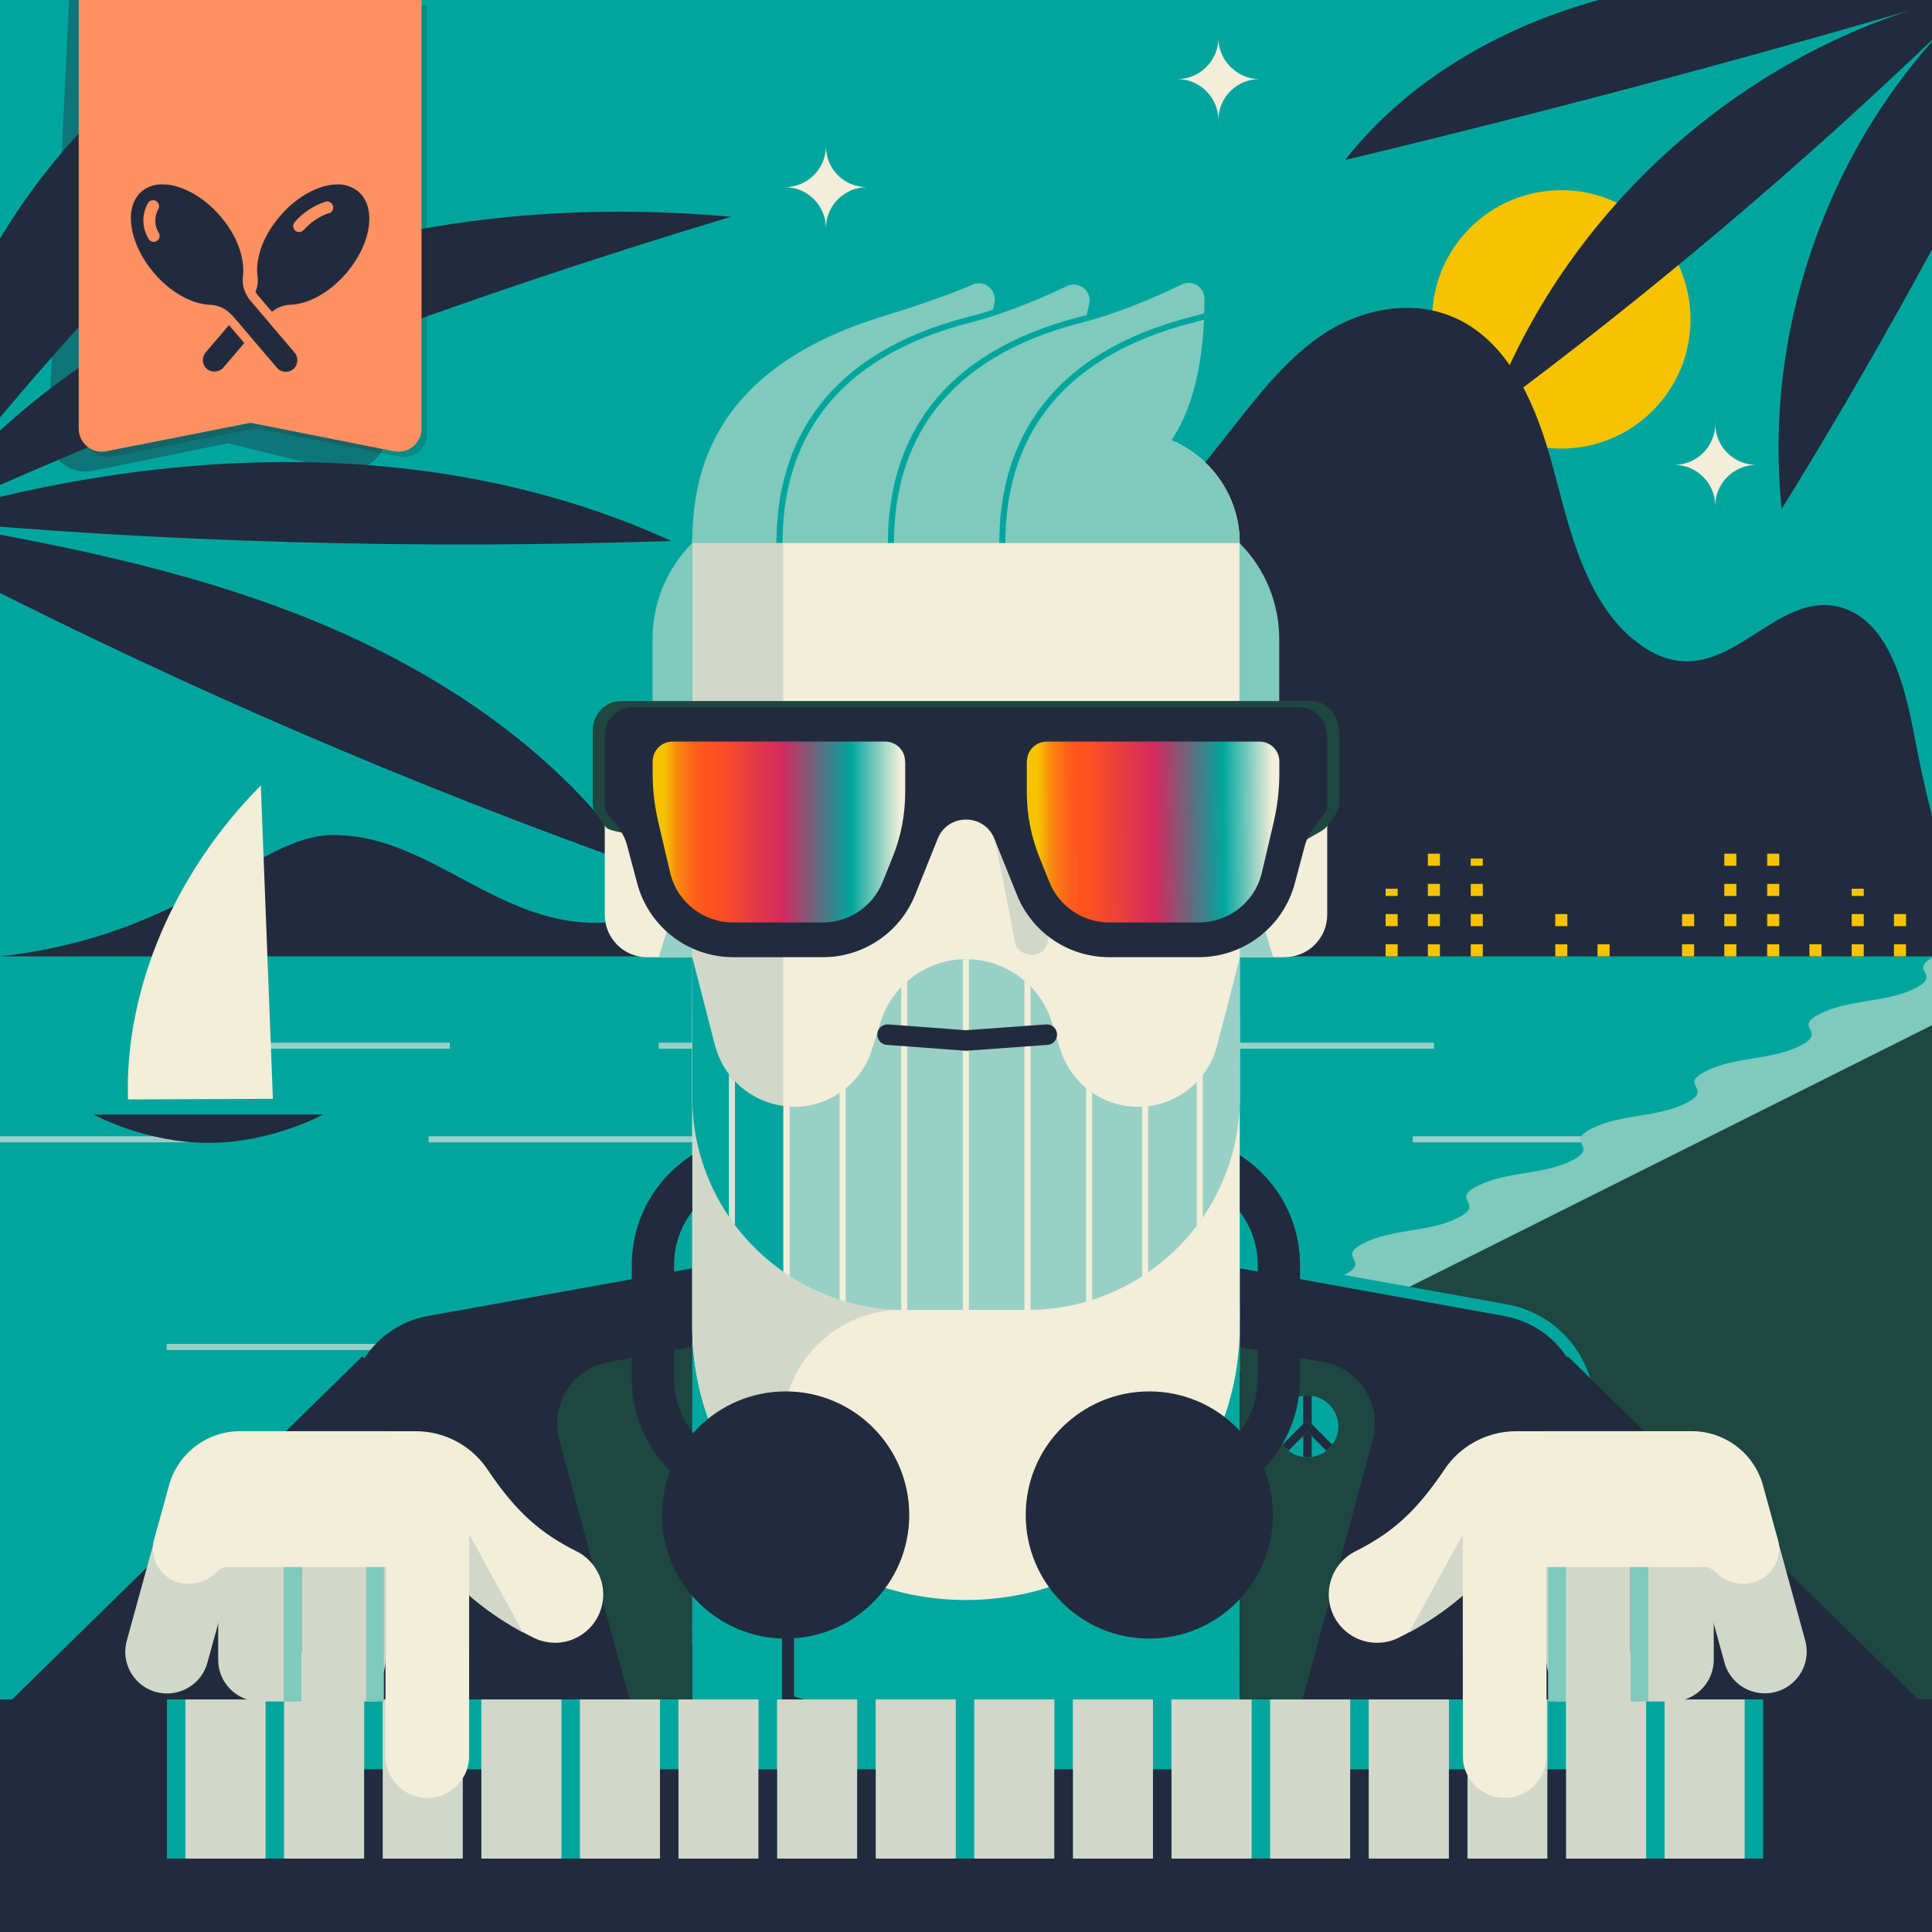 <svg xmlns="http://www.w3.org/2000/svg" version="1.1" xmlns:xlink="http://www.w3.org/1999/xlink" viewBox="0 0 320 320"><rect x="0" y="0" width="320" height="320" fill="#808080" stroke="none"/><clipPath id="Amiga500_lores"><rect y="0" width="320" height="320"/></clipPath><g clip-path="url(#Amiga500_lores)"><g>
			<rect y="0" fill="#00A69E" width="320" height="320"/>
			<g>
				<defs>
					<rect id="SVGID_00000141444528932021244310000013890187639029490851_" y="0" width="320" height="320"/>
				</defs>
				<clipPath id="SVGID_00000165224502610104793500000016909307928204795069_">
					<use xlink:href="#SVGID_00000141444528932021244310000013890187639029490851_"  overflow="visible"/>
				</clipPath>
				<g clip-path="url(#SVGID_00000165224502610104793500000016909307928204795069_)">
					<g>
						<circle fill="#F6C300" cx="258.6" cy="52.9" r="21.4"/>
						<polygon fill="#00A69E" points="0,320 321.4,159.1 0,159.1 						"/>
						<g>
							<g>
								<line fill="none" stroke="#99D0C6" stroke-miterlimit="10" x1="-10.5" y1="188.7" x2="36.4" y2="188.7"/>
								<line fill="none" stroke="#99D0C6" stroke-miterlimit="10" x1="71" y1="188.7" x2="117.9" y2="188.7"/>
								<line fill="none" stroke="#99D0C6" stroke-miterlimit="10" x1="152.5" y1="188.7" x2="199.4" y2="188.7"/>
								<line fill="none" stroke="#99D0C6" stroke-miterlimit="10" x1="234" y1="188.7" x2="280.9" y2="188.7"/>
								<path fill="#222B3E" d="M53.5,184.6c0,0-8.5,4.7-19,4.7s-19-4.7-19-4.7H53.5z"/>
							</g>
							<g>
								<line fill="none" stroke="#99D0C6" stroke-miterlimit="10" x1="27.6" y1="173.2" x2="74.5" y2="173.2"/>
								<line fill="none" stroke="#99D0C6" stroke-miterlimit="10" x1="109.1" y1="173.2" x2="156" y2="173.2"/>
								<line fill="none" stroke="#99D0C6" stroke-miterlimit="10" x1="190.6" y1="173.2" x2="237.5" y2="173.2"/>
							</g>
							<g>
								<line fill="none" stroke="#99D0C6" stroke-miterlimit="10" x1="27.6" y1="223.1" x2="74.5" y2="223.1"/>
								<line fill="none" stroke="#99D0C6" stroke-miterlimit="10" x1="109.1" y1="223.1" x2="156" y2="223.1"/>
								<line fill="none" stroke="#99D0C6" stroke-miterlimit="10" x1="190.6" y1="223.1" x2="237.5" y2="223.1"/>
							</g>
						</g>
						<path fill="#222B3E" d="M0,158.4c31-3.4,42.8-20.1,55.2-20.1c20.4,0,32.7,24.3,59.9,10.1c9.3-4.9,40.3-26.7,48.8-32.7
							c15.4-10.9,26.2-27.2,38.1-42.1c5.2-6.5,10.1-13.4,16.8-18s16-6.5,23.7-2.2c8.2,4.6,12.2,14.6,14.7,23.9
							c2.5,9.3,4.6,19.2,11,26.4c2.8,3,6.4,5.5,10.3,5.8c9.7,0.8,16.8-11.6,26.4-8.9c8,2.3,10.6,12.9,12.2,21.4
							c2.3,12.2,5.7,24.8,10.7,36.4H0z"/>
						<path fill="#F2EEDA" d="M143.6,31c-3.7,0-6.8,3-6.8,6.8c0-3.7-3-6.8-6.8-6.8c3.7,0,6.8-3,6.8-6.8C136.8,28,139.8,31,143.6,31z
							"/>
						<path fill="#F2EEDA" d="M208.6,13.1c-3.7,0-6.8,3-6.8,6.8c0-3.7-3-6.8-6.8-6.8c3.7,0,6.8-3,6.8-6.8
							C201.8,10,204.9,13.1,208.6,13.1z"/>
						<path fill="#F2EEDA" d="M290.9,77c-3.7,0-6.8,3-6.8,6.8c0-3.7-3-6.8-6.8-6.8c3.7,0,6.8-3,6.8-6.8C284.1,74,287.2,77,290.9,77z
							"/>
						<path fill="#222B3E" d="M320.4-1.9c-17.6-2.6-35.7-3-52.9,1.2s-33.7,13.2-44.7,27.2c33.3-8,66.5-16.8,99.4-26.5
							c-34.1,8.9-63.2,35.2-75.4,68.3c26.3-19.5,51.4-40.7,75-63.4c-19.7,21-29.7,50.8-26.7,79.4c13.5-21.8,26-44.3,37.6-67.2"/>
						<path fill="#222B3E" d="M-15.4,92.3C-14.8,66-4.1,40.1,14,21.1c18.1-19,43.5-31,69.7-32.9C47.7,16.4,15.2,49-12.8,85
							c15.4-19.4,37-33.5,60.5-41.4s48.7-9.9,73.4-7.7c-45,13.5-89.2,30-132.1,49.3c40-11.6,84.3-12.9,122.2,4.4
							C69.2,91,27.3,89.9-14.5,86c22.5,3.8,45,8.1,66.2,16.7c21.1,8.6,40.9,21.8,53.8,40.6c-37.3-13.3-73.8-29-109.1-46.9
							c-2-1-4.2-2.1-5.5-4c-1.3-1.9-1.5-4.8,0.2-6.3"/>
					</g>
				</g>
			</g>
			<path fill="#222B3E" stroke="#7FC9BD" stroke-width="4" stroke-linecap="square" stroke-miterlimit="10" d="M275.2,320
				c-1.7-11.1,1.5-11.6-0.1-22.7c-1.7-11.1-4.8-10.6-6.5-21.7c-1.7-11.1,1.5-11.6-0.1-22.7c-1.7-11.1-4.8-10.6-6.5-21.7
				c-1-6.7-6.1-12-12.8-13.2l-24.6-4.4"/>
			<path fill="#F2EEDA" d="M21.2,182.1c-0.6-18.6,8-37.9,22-52l2,51.9L21.2,182.1z"/>
			<g>
				
					<line fill="none" stroke="#F6C300" stroke-width="2" stroke-miterlimit="10" stroke-dasharray="0,0,2,3" x1="230.5" y1="158.4" x2="230.5" y2="147.2"/>
				
					<line fill="none" stroke="#F6C300" stroke-width="2" stroke-miterlimit="10" stroke-dasharray="0,0,2,3" x1="237.5" y1="158.4" x2="237.5" y2="138.7"/>
				
					<line fill="none" stroke="#F6C300" stroke-width="2" stroke-miterlimit="10" stroke-dasharray="0,0,2,3" x1="244.6" y1="158.4" x2="244.6" y2="142.2"/>
				
					<line fill="none" stroke="#F6C300" stroke-width="2" stroke-miterlimit="10" stroke-dasharray="0,0,2,3" x1="258.6" y1="158.4" x2="258.6" y2="150.8"/>
				
					<line fill="none" stroke="#F6C300" stroke-width="2" stroke-miterlimit="10" stroke-dasharray="0,0,2,3" x1="265.6" y1="158.4" x2="265.6" y2="155.2"/>
				
					<line fill="none" stroke="#F6C300" stroke-width="2" stroke-miterlimit="10" stroke-dasharray="0,0,2,3" x1="279.6" y1="158.4" x2="279.6" y2="150.8"/>
				
					<line fill="none" stroke="#F6C300" stroke-width="2" stroke-miterlimit="10" stroke-dasharray="0,0,2,3" x1="286.6" y1="158.4" x2="286.6" y2="138.7"/>
				
					<line fill="none" stroke="#F6C300" stroke-width="2" stroke-miterlimit="10" stroke-dasharray="0,0,2,3" x1="293.7" y1="158.4" x2="293.7" y2="138.7"/>
				
					<line fill="none" stroke="#F6C300" stroke-width="2" stroke-miterlimit="10" stroke-dasharray="0,0,2,3" x1="300.7" y1="158.4" x2="300.7" y2="154.6"/>
				
					<line fill="none" stroke="#F6C300" stroke-width="2" stroke-miterlimit="10" stroke-dasharray="0,0,2,3" x1="307.7" y1="158.4" x2="307.7" y2="147.2"/>
				
					<line fill="none" stroke="#F6C300" stroke-width="2" stroke-miterlimit="10" stroke-dasharray="0,0,2,3" x1="314.7" y1="158.4" x2="314.7" y2="150.8"/>
			</g>
			<path fill="#7FC9BD" d="M350.7,158.4c-4.7,2.4,1.5,3-3.3,5.3c-4.7,2.4-10.9,1.8-15.7,4.2c-4.7,2.4,1.5,3-3.3,5.3
				c-4.7,2.4-10.9,1.8-15.6,4.2c-4.7,2.4,1.5,3-3.3,5.3c-4.7,2.4-10.9,1.8-15.6,4.2c-4.7,2.4,1.5,2.9-3.3,5.3s-10.9,1.8-15.6,4.2
				s1.5,2.9-3.3,5.3c-4.7,2.4-10.9,1.8-15.6,4.2c-4.7,2.4,1.5,2.9-3.3,5.3c-4.7,2.4-10.9,1.8-15.6,4.2c-4.7,2.4,1.5,2.9-3.3,5.3
				c-4.7,2.4-10.9,1.8-15.6,4.2c-4.7,2.4,1.5,2.9-3.3,5.3c-4.7,2.4-10.9,1.8-15.6,4.2c-4.7,2.4,1.5,2.9-3.3,5.3
				c-4.7,2.4-10.9,1.8-15.6,4.2c-4.7,2.4,1.5,2.9-3.2,5.3c-4.7,2.4-10.9,1.8-15.6,4.2c-4.7,2.4,1.5,2.9-3.2,5.3
				c-4.7,2.4-10.9,1.8-15.6,4.2c-4.7,2.4,1.5,2.9-3.2,5.3c-4.7,2.4-10.9,1.8-15.6,4.2c-4.7,2.4,1.5,2.9-3.2,5.3
				c-4.7,2.4-10.9,1.8-15.6,4.2c-4.7,2.4,1.5,2.9-3.2,5.3c-4.7,2.4-10.9,1.8-15.6,4.2c-4.7,2.4,1.5,2.9-3.2,5.3
				c-4.7,2.4-10.9,1.8-15.6,4.2c-4.7,2.4,1.5,2.9-3.2,5.3s-10.9,1.8-15.6,4.2c-4.7,2.4,1.5,2.9-3.2,5.3c-4.7,2.4-10.9,1.8-15.6,4.2
				H-0.1c4.7-2.4,10.9-1.8,15.6-4.2c4.7-2.4-1.5-2.9,3.2-5.3c4.7-2.4,10.9-1.8,15.6-4.2c4.7-2.4-1.5-2.9,3.2-5.3
				c4.7-2.4,10.9-1.8,15.6-4.2c4.7-2.4-1.5-2.9,3.2-5.3c4.7-2.4,10.9-1.8,15.6-4.2c4.7-2.4-1.5-2.9,3.2-5.3
				c4.7-2.4,10.9-1.8,15.6-4.2c4.7-2.4-1.5-2.9,3.2-5.3c4.7-2.4,10.9-1.8,15.6-4.2c4.7-2.4-1.5-2.9,3.2-5.3s10.9-1.8,15.6-4.2
				c4.7-2.4-1.5-2.9,3.2-5.3c4.7-2.4,10.9-1.8,15.6-4.2c4.7-2.4-1.5-2.9,3.2-5.3c4.7-2.4,10.9-1.8,15.6-4.2c4.7-2.4-1.5-2.9,3.3-5.3
				c4.7-2.4,10.9-1.8,15.6-4.2c4.7-2.4-1.5-2.9,3.3-5.3c4.7-2.4,10.9-1.8,15.6-4.2c4.7-2.4-1.5-2.9,3.3-5.3
				c4.7-2.4,10.9-1.8,15.6-4.2c4.7-2.4-1.5-2.9,3.3-5.3c4.7-2.4,10.9-1.8,15.6-4.2c4.7-2.4-1.5-2.9,3.3-5.3
				c4.7-2.4,10.9-1.8,15.6-4.2c4.7-2.4-1.5-2.9,3.3-5.3c4.7-2.4,10.9-1.8,15.6-4.2c4.7-2.4-1.5-3,3.3-5.3c4.7-2.4,10.9-1.8,15.6-4.2
				c4.7-2.4-1.5-3,3.3-5.3c4.7-2.4,10.9-1.8,15.7-4.2c4.7-2.4-1.5-3,3.3-5.3H350.7L350.7,158.4z"/>
			<polygon fill="#1D4740" points="8.8,325.6 330.2,164.7 328.8,325.6 			"/>
			<path fill="#222B3E" stroke="#00A69E" stroke-width="4" stroke-linecap="square" stroke-miterlimit="10" d="M275.2,320
				c-1.7-11.1,1.5-11.6-0.1-22.7c-1.7-11.1-4.8-10.6-6.5-21.7c-1.7-11.1,1.5-11.6-0.1-22.7c-1.7-11.1-4.8-10.6-6.5-21.7
				c-1-6.7-6.1-12-12.8-13.2l-43.8-7.9"/>
		</g><defs><clipPath id="b"><path d="M114.67,181.78c0,19.43,15.75,35.19,35.19,35.19h20.3c19.43,0,35.19-15.75,35.19-35.19l.02-23.23-3.78,14.64c-1.54,5.96-6.92,10.13-13.07,10.13h0c-5.9,0-11.12-3.83-12.88-9.46l-1.44-4.59c-1.94-6.19-7.68-10.4-14.17-10.4h0c-6.48,0-12.21,4.21-14.17,10.4l-1.44,4.59c-1.77,5.63-6.99,9.46-12.88,9.46h0c-6.16,0-11.54-4.17-13.07-10.13l-3.78-14.64,.02,23.23h-.02Z" style="fill:none;"/></clipPath><clipPath id="c"><path d="M193.99,72.92c4.85-7.08,5.54-17.66,5.5-23.47,0-1.94-2.05-3.19-3.79-2.34-3.53,1.74-9.25,4.27-15.16,5.77-.28,.07-.55,.15-.82,.23,.3-1.02,.54-1.98,.71-2.86,.41-2.12-1.78-3.8-3.73-2.86-3.12,1.5-7.64,3.48-12.47,4.91,.21-.8,.4-1.57,.52-2.27,.38-2.09-1.7-3.76-3.64-2.9-3.56,1.57-9.12,3.49-14.72,5.2-28.39,8.71-31.69,26.04-31.69,37.59h90.66c0-7.67-4.68-14.24-11.35-17.01h-.02Z" style="fill:none;"/></clipPath></defs><path d="M261.96,231.17c1.66,11.1,4.82,10.63,6.48,21.73,1.66,11.11-1.51,11.57,.15,22.68s4.82,10.63,6.48,21.73c1.66,11.11-1.51,11.57,.15,22.68h-69.86v-109.92l43.82,7.91c6.65,1.2,11.79,6.5,12.78,13.17" style="fill:#222b3e;"/><path d="M58.05,231.17c-1.66,11.1-4.82,10.63-6.48,21.73-1.66,11.11,1.51,11.57-.15,22.68-1.66,11.11-4.82,10.63-6.48,21.73-1.66,11.1,1.51,11.57-.15,22.68H114.65v-109.92l-43.82,7.91c-6.65,1.2-11.79,6.5-12.78,13.17" style="fill:#222b3e;"/><path d="M212.81,158.54h-9.7v-25.19h16.72v18.16c0,3.87-3.15,7.02-7.02,7.02Z" style="fill:#f2eeda;"/><polygon points="203.11 133.36 203.11 158.54 210.89 158.54 203.11 133.36" style="fill:#99d0c6;"/><path d="M100.17,133.36h16.72v25.19h-9.7c-3.87,0-7.02-3.15-7.02-7.02v-18.16h0Z" style="fill:#f2eeda;"/><polygon points="116.89 133.36 116.89 158.54 109.11 158.54 116.89 133.36" style="fill:#99d0c6;"/><rect x="114.67" y="210.08" width="90.66" height="109.92" style="fill:#00a99f;"/><path d="M205.34,168.14v51.53c0,25.04-20.3,45.34-45.34,45.34h0c-25.04,0-45.34-20.3-45.34-45.34v-51.53h90.67Z" style="fill:#f2eeda;"/><path d="M129.7,181.78v-17.66h-15.04v55.55c0,13.39,5.8,25.41,15.04,33.71v-16.96c0-10.94,8.99-19.55,19.93-19.48h20.52c19.43,0,35.19-15.75,35.19-35.19h-75.64v.02h0Z" style="fill:#d1d8ca;"/><path d="M133.09,71.51h53.84c10.16,0,18.41,8.25,18.41,18.41v91.84c0,19.42-15.76,35.19-35.19,35.19h-20.3c-19.42,0-35.19-15.76-35.19-35.19V89.94c0-10.16,8.25-18.41,18.41-18.41h.01Z" style="fill:#f2eeda;"/><path d="M164,135.63c1.48,6.81,2.84,13.63,4.12,20.47,.28,1.5,2.09,2.35,3.48,1.98,1.57-.43,2.25-1.96,1.98-3.48-1.28-6.84-2.65-13.67-4.12-20.47-.33-1.49-2.07-2.36-3.48-1.98-1.54,.42-2.29,1.98-1.98,3.48h0Z" style="fill:#d1d8ca;"/><path d="M114.67,89.94v91.84c0,11.93,5.95,22.48,15.04,28.83V71.84c-8.56,1.59-15.04,9.08-15.04,18.1Z" style="fill:#d1d8ca;"/><path d="M114.67,89.94c0-10.17,8.24-18.41,18.41-18.41h53.84c10.17,0,18.41,8.24,18.41,18.41H114.67Z" style="fill:#7fc9bd;"/><path d="M114.67,181.78c0,19.43,15.75,35.19,35.19,35.19h20.3c19.43,0,35.19-15.75,35.19-35.19l.02-23.23-3.78,14.64c-1.54,5.96-6.92,10.13-13.07,10.13h0c-5.9,0-11.12-3.83-12.88-9.46l-1.44-4.59c-1.94-6.19-7.68-10.4-14.17-10.4h0c-6.48,0-12.21,4.21-14.17,10.4l-1.44,4.59c-1.77,5.63-6.99,9.46-12.88,9.46h0c-6.16,0-11.54-4.17-13.07-10.13l-3.78-14.64,.02,23.23h-.02Z" style="fill:#99d0c6;"/><path d="M118.43,173.18l-3.78-14.64,.02,23.23c0,11.93,5.95,22.48,15.04,28.83v-27.43c-5.37-.72-9.88-4.63-11.27-9.99h-.01Z" style="fill:#00a69e;"/><path d="M114.67,121.75v-31.82c-4.39,4.39-6.59,10.15-6.59,15.91v17.05l6.59-1.14h0Z" style="fill:#7fc9bd;"/><path d="M205.29,121.75v-31.82c4.39,4.39,6.59,10.15,6.59,15.91v17.05l-6.59-1.14h0Z" style="fill:#7fc9bd;"/><path d="M114.67,89.94c0-11.55,3.3-28.88,31.69-37.59,5.6-1.72,11.16-3.63,14.72-5.2,1.94-.86,4.02,.81,3.64,2.9-.85,4.65-3.39,11.73-10.85,16.8l-39.21,23.1h.01Z" style="fill:#7fc9bd;"/><path d="M130.4,89.94c0-16.36,8-31.06,31.69-37.05,5.61-1.42,11.03-3.77,14.6-5.49,1.95-.94,4.13,.73,3.73,2.86-.89,4.65-3.47,11.59-10.8,16.58l-39.21,23.1h0Z" style="fill:#7fc9bd;"/><path d="M148.85,89.94c0-16.36,8-31.06,31.69-37.05,5.92-1.5,11.63-4.03,15.16-5.77,1.74-.86,3.78,.4,3.79,2.34,.06,7.26-1,21.91-9.89,27.95l-40.74,12.53h-.01Z" style="fill:#7fc9bd;"/><path d="M114.65,319.99l-22.01-81.49c-1.58-5.86,2.18-11.81,8.15-12.89l13.74-2.49,.12,96.88Z" style="fill:#1d4740;"/><g style="clip-path:url(#b);"><g><line x1="159.98" y1="156.05" x2="159.98" y2="217.49" style="fill:none; stroke:#f2eeda; stroke-miterlimit:10;"/><line x1="170.18" y1="158.57" x2="170.18" y2="217.49" style="fill:none; stroke:#f2eeda; stroke-miterlimit:10;"/><line x1="180.39" y1="174.58" x2="180.39" y2="216.1" style="fill:none; stroke:#f2eeda; stroke-miterlimit:10;"/><line x1="189.67" y1="179.79" x2="189.67" y2="215.92" style="fill:none; stroke:#f2eeda; stroke-miterlimit:10;"/><line x1="198.72" y1="171.52" x2="198.72" y2="209.17" style="fill:none; stroke:#f2eeda; stroke-miterlimit:10;"/><line x1="121.23" y1="170.09" x2="121.23" y2="209.17" style="fill:none; stroke:#dce1d7; stroke-miterlimit:10;"/><line x1="130.29" y1="178" x2="130.29" y2="215.92" style="fill:none; stroke:#f2eeda; stroke-miterlimit:10;"/><line x1="139.57" y1="174.58" x2="139.57" y2="216.1" style="fill:none; stroke:#f2eeda; stroke-miterlimit:10;"/><line x1="149.77" y1="158.93" x2="149.77" y2="217.49" style="fill:none; stroke:#f2eeda; stroke-miterlimit:10;"/></g></g><polyline points="147.01 171.37 159.98 172.34 173.38 171.37" style="fill:none; stroke:#222b3e; stroke-linecap:round; stroke-miterlimit:10; stroke-width:3.4px;"/><g style="clip-path:url(#c);"><g><path d="M129.11,89.94c0-16.36,8-31.06,31.69-37.05,5.61-1.42,11.03-3.77,14.6-5.49" style="fill:none; stroke:#00a69e; stroke-miterlimit:10;"/><path d="M147.57,89.94c0-16.36,8-31.06,31.69-37.05,5.61-1.42,11.03-3.77,14.6-5.49" style="fill:none; stroke:#00a69e; stroke-miterlimit:10;"/><path d="M166.02,89.94c0-16.36,8-31.06,31.69-37.05,5.61-1.42,11.03-3.77,14.6-5.49" style="fill:none; stroke:#00a69e; stroke-miterlimit:10;"/></g></g><path d="M205.36,319.99l22.01-81.49c1.58-5.86-2.18-11.81-8.15-12.89l-13.74-2.49-.12,96.88Z" style="fill:#1d4740;"/><rect width="320" height="319.99" style="fill:none;"/><rect width="320" height="320" fill="none"/><circle cx="216.56" cy="236.26" r="5.11" fill="#00a69e"/><g><path d="M216.54,237.14l-.68,.68v3.48c.23,.03,.46,.07,.7,.07s.47-.04,.7-.07v-3.44l-.72-.72Z" fill="#222b3e"/><path d="M216.32,235.38l.07,.07,.22-.22,.64,.65v-4.66c-.23-.03-.46-.07-.7-.07s-.47,.04-.7,.07v4.63l.46-.46Z" fill="#222b3e"/><path d="M216.61,235.23l-.22,.22,.92,.92-.77,.77,.72,.72,2.42,2.42c.37-.29,.7-.62,.98-1l-3.4-3.41-.64-.65Z" fill="#222b3e"/><path d="M216.54,237.14l.77-.77-.92-.92-.07-.07-.46,.46-3.42,3.42c.28,.38,.61,.71,.98,1l2.44-2.44,.68-.68Z" fill="#222b3e"/></g><polyline points="126.49 320 0 320 0 0 320 0 320 320 126.49 320" fill="none"/><circle cx="130.13" cy="250.93" r="18.47" fill="#222b3e" stroke="#222b3e" stroke-miterlimit="10" stroke-width="4"/><circle cx="190.36" cy="250.93" r="18.47" fill="#222b3e" stroke="#222b3e" stroke-miterlimit="10" stroke-width="4"/><path d="M215.32,228.36v-18.88c0-7.62-3.99-14.31-9.97-18.14v9.37c1.86,2.44,2.97,5.48,2.97,8.77v18.88c0,5-2.54,9.42-6.39,12.04-1.27,3.35-2.93,6.46-5,9.26,10.39-1.54,18.39-10.49,18.39-21.29Z" fill="#222b3e"/><path d="M104.65,209.48v18.88c0,11.88,9.67,21.55,21.55,21.55v-.03c-2.23-2.5-4.19-5.25-5.83-8.2-5.12-2.25-8.72-7.37-8.72-13.32v-18.88c0-3.33,1.13-6.39,3.02-8.84v-9.34c-6.01,3.83-10.02,10.53-10.02,18.17Z" fill="#222b3e"/><path d="M134.38,320.18c-.15,.03-.3,.07-.46,.1" fill="#222b3e"/><path d="M129.59,320.22c.36-1.12,2.02-1.48,3.9-1.9,.52-.11,1.24-.27,1.79-.44-.55-.17-1.28-.33-1.79-.44-2.13-.47-3.98-.88-3.98-2.38s1.84-1.91,3.98-2.38c.51-.11,1.24-.27,1.79-.44-.55-.17-1.28-.33-1.79-.44-2.13-.47-3.98-.88-3.98-2.38s1.84-1.91,3.98-2.38c.51-.11,1.24-.27,1.79-.44-.55-.17-1.27-.33-1.78-.44-2.14-.47-3.98-.88-3.98-2.39s1.85-1.92,3.99-2.39c.51-.11,1.23-.27,1.78-.44-.55-.17-1.27-.32-1.78-.44-2.14-.47-3.98-.88-3.98-2.39s1.85-1.92,3.99-2.4c.5-.11,1.21-.27,1.75-.43-.55-.16-1.26-.32-1.76-.43-2.14-.47-3.99-.88-3.99-2.38s1.85-1.91,3.99-2.38c.5-.11,1.21-.27,1.76-.43-.54-.16-1.25-.32-1.75-.43-2.14-.47-3.99-.88-3.99-2.39s1.85-1.92,3.98-2.39c.51-.11,1.23-.27,1.78-.44-.55-.17-1.28-.33-1.79-.44-2.13-.47-3.98-.88-3.98-2.38,0-.55,.45-1,1-1,.46,0,.85,.31,.96,.73,.4,.25,1.67,.53,2.44,.7,2.14,.47,3.99,.88,3.99,2.4s-1.85,1.92-3.99,2.39c-.51,.11-1.23,.27-1.78,.44,.55,.17,1.27,.32,1.79,.44,2.13,.47,3.98,.87,3.98,2.38s-1.85,1.91-3.99,2.38c-.5,.11-1.21,.27-1.76,.43,.55,.16,1.26,.32,1.76,.43,2.14,.47,3.98,.88,3.98,2.38s-1.84,1.91-3.98,2.38c-.51,.11-1.24,.27-1.79,.44,.55,.17,1.27,.33,1.78,.44,2.14,.47,3.98,.88,3.98,2.39s-1.85,1.92-3.99,2.39c-.51,.11-1.23,.27-1.78,.44,.55,.17,1.27,.32,1.78,.44,2.14,.47,3.98,.88,3.98,2.39s-1.85,1.92-3.99,2.4c-.5,.11-1.21,.27-1.75,.43,.55,.16,1.25,.32,1.75,.43,2.14,.47,3.99,.88,3.99,2.4s-1.85,1.92-3.99,2.4c-.5,.11-1.21,.27-1.76,.43,.55,.16,1.25,.32,1.75,.43,2.14,.47,3.99,.88,3.99,2.4,0,1.41-1.6,1.86-3.54,2.29" fill="#222b3e"/><line x1="130.52" y1="281.18" x2="130.52" y2="267.65" fill="none" stroke="#222b3e" stroke-linecap="round" stroke-miterlimit="10" stroke-width="2"/><rect width="320" height="320" fill="none"/><polygon points="259.71 224.68 318.48 282.24 293.21 307.94 234.44 250.37 259.71 224.68" fill="#222b3e"/><polygon points="85.27 250.36 26.5 307.93 1.24 282.23 60.01 224.66 85.27 250.36" fill="#222b3e"/><rect y="281.48" width="320" height="38.52" fill="#222b3e"/><rect x="29.18" y="281.48" width="261.32" height="26.36" fill="#d1d8ca"/><line x1="78.19" y1="307.84" x2="78.19" y2="281.48" fill="none" stroke="#00a69e" stroke-miterlimit="10" stroke-width="3.06"/><line x1="45.52" y1="307.84" x2="45.52" y2="281.48" fill="none" stroke="#00a69e" stroke-miterlimit="10" stroke-width="3.06"/><line x1="143.51" y1="307.84" x2="143.51" y2="281.48" fill="none" stroke="#00a69e" stroke-miterlimit="10" stroke-width="3.06"/><line x1="110.84" y1="307.84" x2="110.84" y2="281.48" fill="none" stroke="#00a69e" stroke-miterlimit="10" stroke-width="3.06"/><line x1="208.84" y1="307.84" x2="208.84" y2="281.48" fill="none" stroke="#00a69e" stroke-miterlimit="10" stroke-width="3.06"/><line x1="176.17" y1="307.84" x2="176.17" y2="281.48" fill="none" stroke="#00a69e" stroke-miterlimit="10" stroke-width="3.06"/><line x1="241.52" y1="307.84" x2="241.52" y2="281.48" fill="none" stroke="#00a69e" stroke-miterlimit="10" stroke-width="3.06"/><line x1="257.84" y1="307.84" x2="257.84" y2="281.48" fill="none" stroke="#00a69e" stroke-miterlimit="10" stroke-width="3.06"/><line x1="274.18" y1="307.84" x2="274.18" y2="281.48" fill="none" stroke="#00a69e" stroke-miterlimit="10" stroke-width="3.06"/><line x1="94.52" y1="307.84" x2="94.52" y2="281.48" fill="none" stroke="#00a69e" stroke-miterlimit="10" stroke-width="3.06"/><line x1="61.85" y1="307.84" x2="61.85" y2="281.48" fill="none" stroke="#00a69e" stroke-miterlimit="10" stroke-width="3.06"/><line x1="159.84" y1="307.84" x2="159.84" y2="281.48" fill="none" stroke="#00a69e" stroke-miterlimit="10" stroke-width="3.06"/><line x1="127.17" y1="307.84" x2="127.17" y2="281.48" fill="none" stroke="#00a69e" stroke-miterlimit="10" stroke-width="3.06"/><line x1="225.17" y1="307.84" x2="225.17" y2="281.48" fill="none" stroke="#00a69e" stroke-miterlimit="10" stroke-width="3.06"/><line x1="192.5" y1="307.84" x2="192.5" y2="281.48" fill="none" stroke="#00a69e" stroke-miterlimit="10" stroke-width="3.06"/><line x1="290.5" y1="307.84" x2="290.5" y2="281.48" fill="none" stroke="#00a69e" stroke-miterlimit="10" stroke-width="3.06"/><line x1="29.18" y1="307.84" x2="29.18" y2="281.48" fill="none" stroke="#00a69e" stroke-miterlimit="10" stroke-width="3.06"/><line x1="78.19" y1="307.84" x2="78.19" y2="293.06" fill="none" stroke="#222b3e" stroke-miterlimit="10" stroke-width="3.06"/><line x1="143.51" y1="307.84" x2="143.51" y2="293.06" fill="none" stroke="#222b3e" stroke-miterlimit="10" stroke-width="3.06"/><line x1="110.84" y1="307.84" x2="110.84" y2="293.06" fill="none" stroke="#222b3e" stroke-miterlimit="10" stroke-width="3.06"/><line x1="176.17" y1="307.84" x2="176.17" y2="293.06" fill="none" stroke="#222b3e" stroke-miterlimit="10" stroke-width="3.06"/><line x1="241.52" y1="307.84" x2="241.52" y2="293.06" fill="none" stroke="#222b3e" stroke-miterlimit="10" stroke-width="3.06"/><line x1="257.84" y1="307.84" x2="257.84" y2="293.06" fill="none" stroke="#222b3e" stroke-miterlimit="10" stroke-width="3.06"/><line x1="61.85" y1="307.84" x2="61.85" y2="293.06" fill="none" stroke="#222b3e" stroke-miterlimit="10" stroke-width="3.06"/><line x1="127.17" y1="307.84" x2="127.17" y2="293.06" fill="none" stroke="#222b3e" stroke-miterlimit="10" stroke-width="3.06"/><line x1="225.17" y1="307.84" x2="225.17" y2="293.06" fill="none" stroke="#222b3e" stroke-miterlimit="10" stroke-width="3.06"/><line x1="192.5" y1="307.84" x2="192.5" y2="293.06" fill="none" stroke="#222b3e" stroke-miterlimit="10" stroke-width="3.06"/><path d="M228.14,272.1a8,8,0,0,1-3.62-15.16c6.24-3.15,10.09-6.68,14.7-13.5a14.31,14.31,0,0,1,11.86-6.38h25.85a8,8,0,1,1,0,16H252.05c-5.94,8.61-11.86,13.9-20.31,18.16a7.93,7.93,0,0,1-3.61.87Z" fill="#f2eeda"/><path d="M256.15,256.5H270v18.4a6.92,6.92,0,0,1-6.93,6.92h0a6.92,6.92,0,0,1-6.93-6.92V256.5h0Z" fill="#d1d8ca"/><path d="M270,256.5h13.85v18.4a6.92,6.92,0,0,1-6.93,6.92h0A6.93,6.93,0,0,1,270,274.9V256.5h0Z" fill="#d1d8ca"/><rect x="257.54" y="273.45" width="20.06" height="8.37" fill="#d1d8ca"/><path d="M280.79,257.63,294.15,254,299,271.72a6.92,6.92,0,0,1-4.85,8.5h0a6.93,6.93,0,0,1-8.52-4.84l-4.88-17.74h0Z" fill="#d1d8ca"/><line x1="257.89" y1="281.82" x2="257.89" y2="259.35" fill="none" stroke="#7fc9bd" stroke-miterlimit="10" stroke-width="2.94"/><line x1="271.54" y1="281.82" x2="271.54" y2="259.35" fill="none" stroke="#7fc9bd" stroke-miterlimit="10" stroke-width="2.94"/><path d="M255.58,237.05h24.63A12.23,12.23,0,0,1,292,246l2.38,8.68a5.83,5.83,0,0,1-5.13,7.63,6.61,6.61,0,0,1-5.2-2,2.54,2.54,0,0,0-2.11-.76H248.07c-3.19,0-5.77,13.88-5.77,13.88v-26.3l13.28-10.1Z" fill="#f2eeda"/><path d="M242.3,256.5h13.85v34.36a6.93,6.93,0,0,1-6.93,6.92h0a6.92,6.92,0,0,1-6.93-6.92V256.5h0Z" fill="#f2eeda"/><path d="M242.3,264.26V254.11l-8.92,16.28A49.53,49.53,0,0,0,242.3,264.26Z" fill="#d1d8ca"/><path d="M91.86,272.1a8,8,0,0,0,3.62-15.16c-6.24-3.15-10.09-6.68-14.7-13.5a14.31,14.31,0,0,0-11.86-6.38H43.07a8,8,0,1,0,0,16H68c5.94,8.61,11.86,13.9,20.31,18.16a7.93,7.93,0,0,0,3.61.87Z" fill="#f2eeda"/><path d="M56.93,281.82h0A6.92,6.92,0,0,1,50,274.9V256.5H63.85v18.4a6.92,6.92,0,0,1-6.93,6.92Z" fill="#d1d8ca"/><path d="M43.07,281.82h0a6.92,6.92,0,0,1-6.93-6.92V256.5H50v18.4a6.93,6.93,0,0,1-6.93,6.92Z" fill="#d1d8ca"/><rect x="42.4" y="273.45" width="20.06" height="8.37" fill="#d1d8ca"/><path d="M25.84,280.25h0a6.91,6.91,0,0,1-4.84-8.5L25.88,254l13.36,3.66-4.89,17.74a6.93,6.93,0,0,1-8.52,4.84Z" fill="#d1d8ca"/><line x1="62.11" y1="281.82" x2="62.11" y2="259.35" fill="none" stroke="#7fc9bd" stroke-miterlimit="10" stroke-width="2.94"/><line x1="48.46" y1="281.82" x2="48.46" y2="259.35" fill="none" stroke="#7fc9bd" stroke-miterlimit="10" stroke-width="2.94"/><path d="M64.42,237.05H39.79A12.23,12.23,0,0,0,28,246l-2.38,8.68a5.83,5.83,0,0,0,5.13,7.63,6.61,6.61,0,0,0,5.2-2,2.54,2.54,0,0,1,2.11-.76H71.93c3.19,0,5.77,13.88,5.77,13.88v-26.3l-13.28-10.1Z" fill="#f2eeda"/><path d="M70.78,297.79h0a6.93,6.93,0,0,1-6.93-6.92V256.51H77.7v34.36a6.92,6.92,0,0,1-6.93,6.92Z" fill="#f2eeda"/><path d="M77.71,264.26V254.11l8.92,16.28A49.53,49.53,0,0,1,77.71,264.26Z" fill="#d1d8ca"/><rect width="320" height="320" fill="none"/><path d="M215.32,140.21c.32-1.21,3.65-2.26,4.38-3.26l1.64-2.22c.32-.42,.49-.95,.49-1.5v-12.2h-.07c0-2.71-2.08-4.92-4.67-4.92H102.84c-2.57,0-4.67,2.19-4.67,4.92v12.09c0,.61,.2,1.21,.56,1.7l1.57,2.13c.73,.99,4.71,.86,5.01,2.07l38.45,.24c3.93-.4,6.05-2.72,6.78-3.36l6.09-5.29c1.54-1.37,5.25-1.44,6.55,.17l4.78,5.24c.68,.85,3.69,3.06,4.78,3.07l42.59,1.11Z" fill="#1d4740"/><defs>
        <linearGradient id="bretro" x1="171.94" y1="-420.93" x2="210.79" y2="-420.69"
                        gradientTransform="translate(0 -283.03) scale(1 -1)" gradientUnits="userSpaceOnUse">
            <stop offset="0" stop-color="#f6c300"/>
            <stop offset=".02" stop-color="#f7b005"/>
            <stop offset=".05" stop-color="#fa8e0e"/>
            <stop offset=".09" stop-color="#fc7415"/>
            <stop offset=".13" stop-color="#fd611a"/>
            <stop offset=".17" stop-color="#fe551d"/>
            <stop offset=".21" stop-color="#ff521f"/>
            <stop offset=".5" stop-color="#d32a5e"/>
            <stop offset=".79" stop-color="#00a69e"/>
            <stop offset="1" stop-color="#f2eeda"/>
        </linearGradient>
        <linearGradient id="cretro" x1="110.01" y1="-420.84" x2="149.14" y2="-420.84"
                        gradientTransform="translate(0 -283.03) scale(1 -1)" gradientUnits="userSpaceOnUse">
            <stop offset="0" stop-color="#f6c300"/>
            <stop offset=".02" stop-color="#f7b005"/>
            <stop offset=".05" stop-color="#fa8e0e"/>
            <stop offset=".09" stop-color="#fc7415"/>
            <stop offset=".13" stop-color="#fd611a"/>
            <stop offset=".17" stop-color="#fe551d"/>
            <stop offset=".21" stop-color="#ff521f"/>
            <stop offset=".5" stop-color="#d32a5e"/>
            <stop offset=".79" stop-color="#00a69e"/>
            <stop offset="1" stop-color="#f2eeda"/>
        </linearGradient>
    </defs>
    <rect width="320" height="320" fill="none"/>
    <path d="M219.83,121.78v11.59c0,.52-.17,1.02-.49,1.42l-1.64,2.11c-.73,.95-1.26,2.03-1.58,3.18l-1.66,6.23c-1.92,7.2-8.44,12.23-15.9,12.23h-14.86c-6.73,0-12.77-4.09-15.27-10.33l-3.73-9.29c-1.69-4.23-7.7-4.23-9.39,0l-3.73,9.29c-2.51,6.24-8.55,10.33-15.27,10.33h-14.86c-7.46,0-13.99-5.01-15.91-12.23l-1.66-6.23c-.3-1.15-.85-2.24-1.58-3.18l-1.64-2.11c-.32-.41-.49-.91-.49-1.42v-11.59c0-2.59,2.1-4.67,4.67-4.67h110.25c2.59,0,4.67,2.1,4.67,4.67h.03Z"
          fill="#222b3e"/>
    <path d="M170.07,126.13v5.08c0,3.68,.7,7.33,2.08,10.75l1.65,4.11c1.63,4.05,5.55,6.72,9.93,6.72h14.86c4.84,0,9.09-3.26,10.34-7.95l2.03-8.64c.62-2.66,.94-5.38,.94-8.13v-1.95c0-1.82-1.47-3.29-3.29-3.29h-35.23c-1.82,0-3.29,1.47-3.29,3.29h-.02Z"
          fill="url(#bretro)"/>
    <path d="M149.93,126.13v5.08c0,3.68-.7,7.33-2.08,10.75l-1.65,4.11c-1.63,4.05-5.55,6.72-9.93,6.72h-14.86c-4.84,0-9.09-3.26-10.34-7.95l-2.03-8.64c-.62-2.66-.94-5.38-.94-8.13v-1.95c0-1.82,1.47-3.29,3.29-3.29h35.23c1.82,0,3.29,1.47,3.29,3.29h.02Z"
          fill="url(#cretro)"/><g transform="translate(8, 0) scale(0.9)">
    <g opacity=".4">
        <path d="M53,86.45l-19.99-4.88-24.56,5.03c-1.5,.34-3.07,.19-4.48-.44-2.56-1.24-4.13-3.91-3.96-6.75L3.83,0h62.18l-3.55,79.42c-.17,4.18-3.7,7.43-7.88,7.26-.53-.02-1.06-.1-1.58-.23Z"
              fill="#222b3e"/>
    </g>
    <path d="M64.63,84.05l-26.4-5.24-26.57,5.24c-2.29,.46-4.52-1.03-4.98-3.33-.05-.27-.08-.55-.08-.83V1h63.09V79.88c0,2.34-1.89,4.24-4.23,4.24-.28,0-.57-.03-.84-.08h.01Z"
          fill="#231f20" opacity=".2"/>
    <path d="M63.63,83.05l-26.4-5.24-26.57,5.24c-2.29,.46-4.52-1.03-4.98-3.33-.05-.27-.08-.55-.08-.83V0h63.09V78.88c0,2.34-1.89,4.24-4.23,4.24-.28,0-.57-.03-.84-.08h.01Z"
          fill="#ff9062"/>
    <path d="M57.07,35.25c-1.09-.89-2.46-1.35-3.86-1.31-3.3,0-7.41,2.12-10.59,5.85s-4.58,7.9-4.1,11.15c.11,.94-.02,1.9-.4,2.77,.13,.22,.28,.42,.44,.62l2.61,3.05c.94-.78,2.1-1.23,3.32-1.29,3.3-.09,7.26-2.2,10.37-5.84,4.61-5.39,5.6-12.1,2.2-14.99h.01Zm-5.5,3.99c-1.77,.62-3.35,1.7-4.59,3.11-.21,.23-.5,.36-.81,.36-.27,0-.54-.1-.74-.29-.45-.41-.48-1.1-.08-1.55,1.52-1.75,3.5-3.06,5.71-3.77,.61-.14,1.21,.24,1.35,.85,.14,.61-.24,1.21-.85,1.35v-.07Z"
          fill="#222b3e"/>
    <path d="M29.03,64.78c-.74,.8-.78,2.01-.11,2.86,.8,.91,2.19,1,3.11,.19,.07-.06,.13-.13,.19-.19l3.85-4.51-2.82-3.3-4.22,4.95Z"
          fill="#222b3e"/>
    <path d="M41.04,59.85l-.54-.64-.54-.64-2.71-3.17-.11-.14c-.18-.23-.35-.47-.51-.73-.16-.26-.3-.54-.42-.83-.38-.87-.51-1.83-.4-2.77,.43-3.3-1.02-7.51-4.15-11.15s-7.26-5.85-10.59-5.85c-1.4-.06-2.77,.39-3.86,1.27-3.38,2.88-2.39,9.59,2.2,14.99,3.14,3.71,7.11,5.8,10.4,5.91,1.24,.05,2.42,.51,3.37,1.31,.21,.18,.41,.37,.6,.57l.22,.23,.33,.38,2.82,3.3,.54,.64,.54,.64,3.85,4.51c.41,.48,1,.75,1.63,.75,.64,0,1.24-.29,1.65-.77,.67-.85,.63-2.06-.11-2.86l-4.2-4.93v-.02Zm-21.05-15.52c-.18,.11-.38,.18-.59,.18-.37,0-.72-.19-.92-.51-1.25-2.01-1.31-4.53-.16-6.6,.3-.53,.98-.71,1.51-.41,.53,.3,.71,.98,.41,1.51-.77,1.38-.73,3.06,.11,4.4,.27,.49,.12,1.11-.34,1.43Z"
          fill="#222b3e"/>
    </g></g></svg>